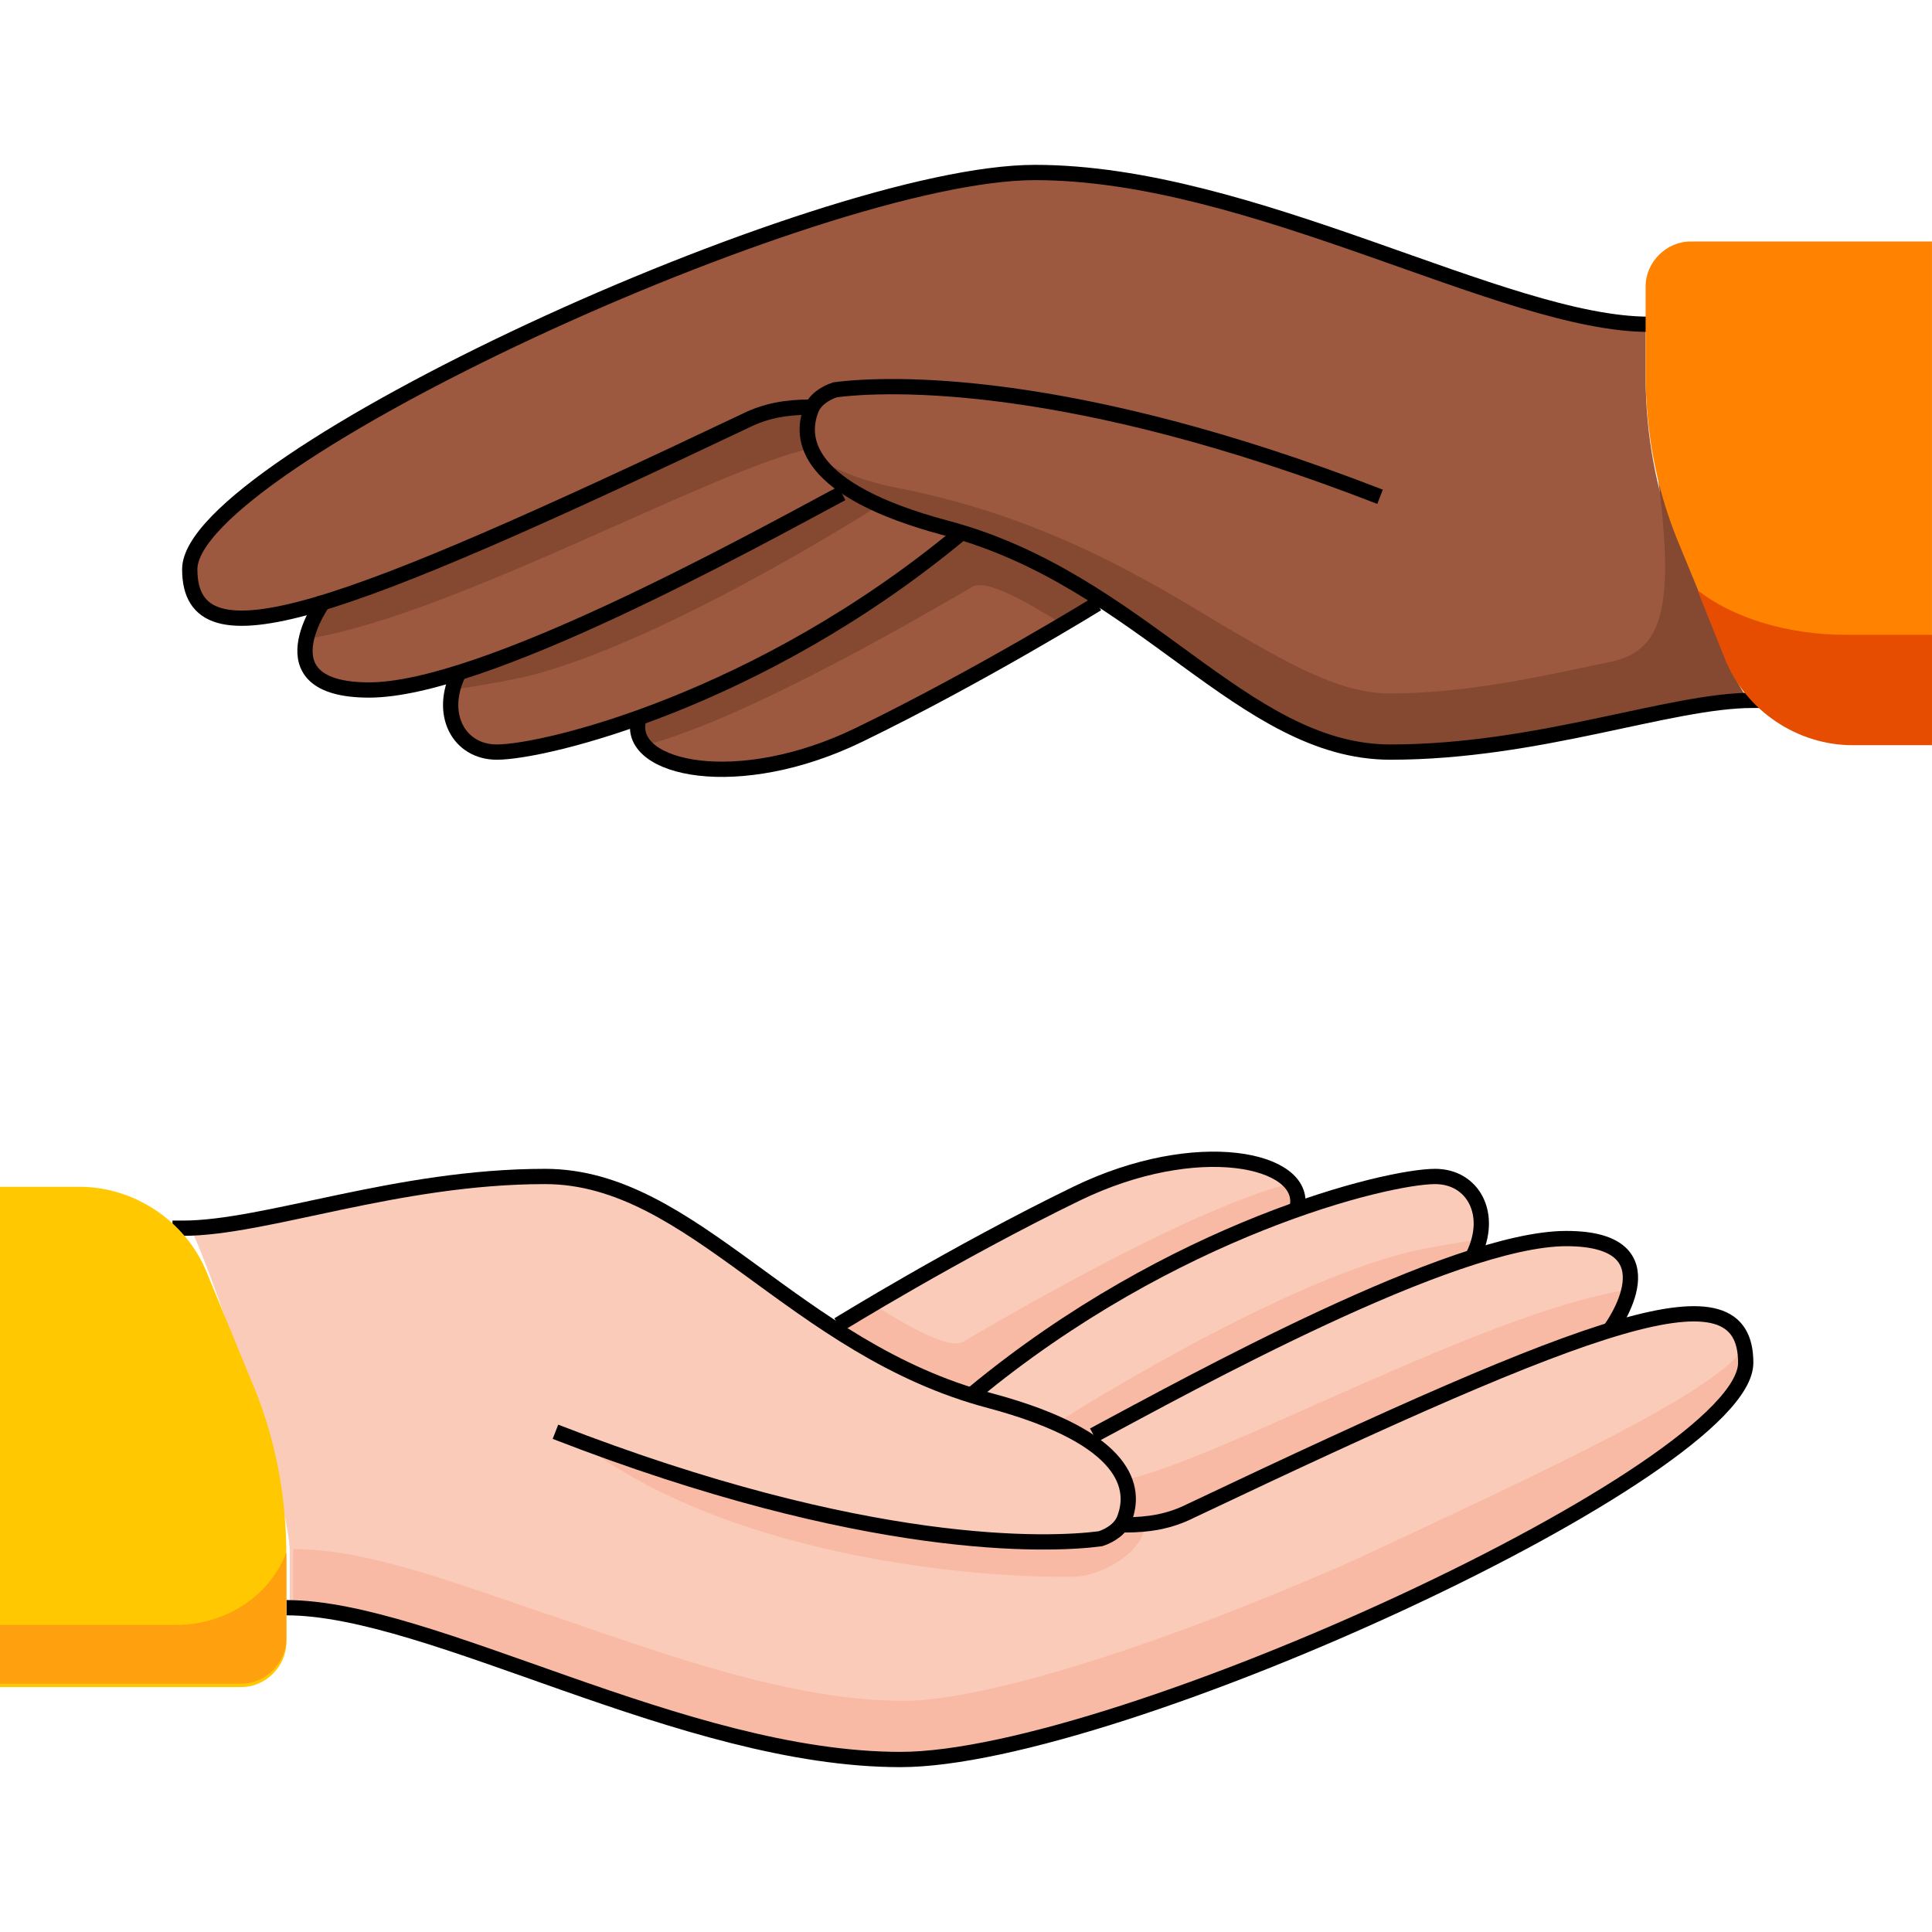 <svg width="64" height="64" viewBox="0 0 64 64" fill="none" xmlns="http://www.w3.org/2000/svg">
<path d="M10.855 19.886C10.855 19.886 8.57 22.857 12.341 22.857C13.141 22.857 14.17 22.629 15.198 22.286C14.513 23.657 15.198 24.914 16.455 24.914C17.141 24.914 18.855 24.572 21.141 23.772C20.798 25.372 24.455 26.172 28.455 24.229C32.455 22.286 36.341 20 36.341 19.886C39.77 22.172 42.513 24.914 45.827 24.914C50.741 24.914 55.084 23.2 57.827 23.2C57.484 22.857 57.141 22.4 56.913 21.829L55.541 18.057C54.855 16.229 54.513 14.4 54.513 12.457V10.743C49.712 10.743 41.37 5.714 34.17 5.714C26.97 5.829 6.17 15.314 6.17 18.857C6.398 20.572 7.655 20.914 10.855 19.886Z" fill="#9C5940"/>
<path d="M57.255 21.829L55.656 18.057C55.313 17.143 55.084 16.229 54.855 15.314C55.541 20.229 55.084 21.6 53.255 21.943C51.084 22.4 48.57 22.972 46.056 22.972C44.341 22.972 42.627 21.943 40.456 20.686C37.827 19.086 34.398 17.029 29.484 16.114C27.998 15.772 27.198 15.314 26.741 14.857C26.97 15.771 27.998 16.914 31.313 17.714C37.827 19.429 41.255 25.143 46.056 25.143C50.855 25.143 55.313 23.429 58.056 23.429C57.713 22.857 57.37 22.4 57.255 21.829Z" fill="#854931"/>
<path d="M21.372 24.686C24.914 23.772 31.429 19.886 32.229 19.429C32.686 19.2 33.943 19.886 35.2 20.686C36 20.229 36.457 19.886 36.457 19.886C35.086 18.971 33.486 18.172 31.771 17.6C28 20.686 24.114 22.629 21.143 23.657C21.029 24.114 21.143 24.457 21.372 24.686Z" fill="#854931"/>
<path d="M27.883 16.229C25.255 17.715 19.426 21.029 15.197 22.286C15.083 22.286 15.312 22.286 15.197 22.286C15.083 22.514 14.969 22.743 14.969 22.857C15.655 22.743 16.454 22.629 17.483 22.4C22.055 21.257 29.026 16.8 29.026 16.8C28.569 16.686 28.226 16.457 27.883 16.229Z" fill="#854931"/>
<path d="M10.286 21.143C15.086 20.343 23.657 15.543 26.857 14.857C26.743 14.4 26.743 14.057 26.857 13.714C26.857 13.6 26.971 13.6 26.971 13.486C26.286 13.486 25.486 13.6 24.8 13.943C18.286 17.029 13.829 19.086 10.971 20C10.857 19.886 10.4 20.457 10.286 21.143Z" fill="#854931"/>
<path d="M54.629 10.743C49.828 10.743 41.486 5.714 34.286 5.714C27.086 5.714 6.286 15.314 6.286 18.857C6.286 22.172 11.2 20.343 24.686 13.943C25.371 13.6 26.057 13.486 26.857 13.486" stroke="black" stroke-width="0.506" stroke-miterlimit="10"/>
<path d="M27.886 16.343C24.686 18.057 16 22.857 12.228 22.857C8.571 22.857 10.743 19.886 10.743 19.886" stroke="black" stroke-width="0.506" stroke-miterlimit="10"/>
<path d="M31.771 17.714C25.143 23.2 18.057 24.914 16.457 24.914C15.2 24.914 14.514 23.657 15.2 22.286" stroke="black" stroke-width="0.506" stroke-miterlimit="10"/>
<path d="M21.143 23.886C20.8 25.486 24.457 26.286 28.457 24.343C32.457 22.4 36.343 20 36.343 20" stroke="black" stroke-width="0.506" stroke-miterlimit="10"/>
<path d="M58.402 23.2H58.059C55.316 23.2 50.973 24.914 46.059 24.914C41.145 24.914 37.83 19.2 31.316 17.486C26.63 16.229 26.516 14.514 26.859 13.6C26.973 13.257 27.316 13.029 27.659 12.914C29.373 12.686 35.43 12.457 45.716 16.457" stroke="black" stroke-width="0.506" stroke-miterlimit="10"/>
<path d="M63.999 24.686V8H55.999C55.199 8 54.513 8.686 54.513 9.486V12.343C54.513 14.286 54.856 16.114 55.542 17.829L57.142 21.714C57.828 23.429 59.542 24.572 61.371 24.572H63.999V24.686Z" fill="#FF8200"/>
<path d="M61.142 21.029C59.199 21.029 57.371 20.457 56.228 19.543L57.142 21.829C57.828 23.543 59.542 24.686 61.371 24.686H63.999V21.029H61.142Z" fill="#E64D00"/>
<path d="M53.257 44C53.257 44 55.543 41.029 51.771 41.029C50.971 41.029 49.943 41.257 48.914 41.6C49.6 40.229 48.914 38.972 47.657 38.972C46.971 38.972 45.257 39.315 42.971 40.115C43.314 38.515 39.657 37.715 35.657 39.657C31.657 41.6 27.771 43.886 27.771 44C24.343 41.714 21.6 38.972 18.286 38.972C13.371 38.972 9.028 40.686 6.286 40.686C6.628 41.029 9.6 49.486 9.6 51.429V53.143C14.4 53.143 22.743 58.172 29.943 58.172C37.143 58.057 57.943 48.572 57.943 45.029C57.714 43.315 56.457 42.972 53.257 44Z" fill="#FBCBB9"/>
<path d="M44.914 51.657C38.743 54.4 32.686 56.343 29.943 56.343C26.286 56.343 22.171 54.857 18.514 53.6C15.086 52.457 12.229 51.314 9.714 51.314V51.429V53.143C14.514 53.143 22.857 58.172 30.057 58.172C37.143 58.172 57.943 48.686 57.943 45.143C57.943 44.914 57.943 44.686 57.829 44.572C56.914 46.057 51.772 48.457 44.914 51.657Z" fill="#F8BAA4"/>
<path d="M53.828 42.743C49.029 43.543 40.457 48.343 37.257 49.029C37.371 49.486 37.371 49.829 37.257 50.172C37.257 50.286 37.143 50.286 37.143 50.4C37.828 50.4 38.629 50.286 39.314 49.943C45.828 46.857 50.286 44.8 53.143 43.886C53.257 43.886 53.714 43.314 53.828 42.743Z" fill="#F8BAA4"/>
<path d="M34.972 52.229C32.115 52.229 23.544 51.543 18.629 47.314C28.001 50.971 32.915 50.971 36.458 50.857C37.029 50.743 37.372 50.514 37.372 50.4H37.944C37.944 51.429 36.458 52.229 35.544 52.229C35.315 52.229 34.972 52.229 34.972 52.229Z" fill="#F8BAA4"/>
<path d="M42.742 39.2C39.199 40.114 32.685 44 31.885 44.457C31.428 44.686 30.171 44 28.913 43.2C28.113 43.657 27.656 44 27.656 44C29.028 44.914 30.628 45.714 32.342 46.286C36.113 43.2 39.999 41.257 42.971 40.229C43.085 39.772 42.971 39.429 42.742 39.2Z" fill="#F8BAA4"/>
<path d="M36.228 47.657C38.856 46.172 44.685 42.857 48.913 41.6C48.799 41.6 49.028 41.6 48.913 41.6C49.028 41.371 49.142 41.143 49.142 41.029C48.456 41.143 47.656 41.257 46.628 41.486C42.056 42.629 35.085 47.086 35.085 47.086C35.542 47.315 35.885 47.429 36.228 47.657Z" fill="#F8BAA4"/>
<path d="M53.828 42.743C49.029 43.543 40.457 48.343 37.257 49.029C37.371 49.486 37.371 49.829 37.257 50.172C37.257 50.286 37.143 50.286 37.143 50.4C37.828 50.4 38.629 50.286 39.314 49.943C45.828 46.857 50.286 44.8 53.143 43.886C53.257 44 53.714 43.429 53.828 42.743Z" fill="#F8BAA4"/>
<path d="M9.487 53.257C14.287 53.257 22.629 58.286 29.829 58.286C37.029 58.286 57.829 48.686 57.829 45.143C57.829 41.829 52.915 43.657 39.429 50.057C38.744 50.4 38.058 50.514 37.258 50.514" stroke="black" stroke-width="0.506" stroke-miterlimit="10"/>
<path d="M36.228 47.543C39.428 45.829 48.114 41.029 51.885 41.029C55.542 41.029 53.371 44 53.371 44" stroke="black" stroke-width="0.506" stroke-miterlimit="10"/>
<path d="M32.228 46.172C38.856 40.686 45.942 38.972 47.542 38.972C48.799 38.972 49.485 40.229 48.799 41.6" stroke="black" stroke-width="0.506" stroke-miterlimit="10"/>
<path d="M42.972 40C43.315 38.4 39.658 37.6 35.658 39.543C31.658 41.486 27.772 43.886 27.772 43.886" stroke="black" stroke-width="0.506" stroke-miterlimit="10"/>
<path d="M5.714 40.686H6.057C8.8 40.686 13.143 38.972 18.057 38.972C22.971 38.972 26.286 44.686 32.8 46.4C37.486 47.657 37.6 49.371 37.257 50.286C37.143 50.629 36.8 50.857 36.457 50.972C34.743 51.2 28.686 51.429 18.4 47.429" stroke="black" stroke-width="0.506" stroke-miterlimit="10"/>
<path d="M0 39.2V55.886H8C8.8 55.886 9.486 55.2 9.486 54.4V51.543C9.486 49.6 9.143 47.772 8.457 46.057L6.857 42.172C6.171 40.457 4.457 39.314 2.629 39.314H0V39.2Z" fill="#FFC800"/>
<path d="M5.829 53.829H0V55.772H8C8.8 55.772 9.486 55.086 9.486 54.286V51.429C8.914 52.914 7.429 53.829 5.829 53.829Z" fill="#FFA00F"/>
</svg>
